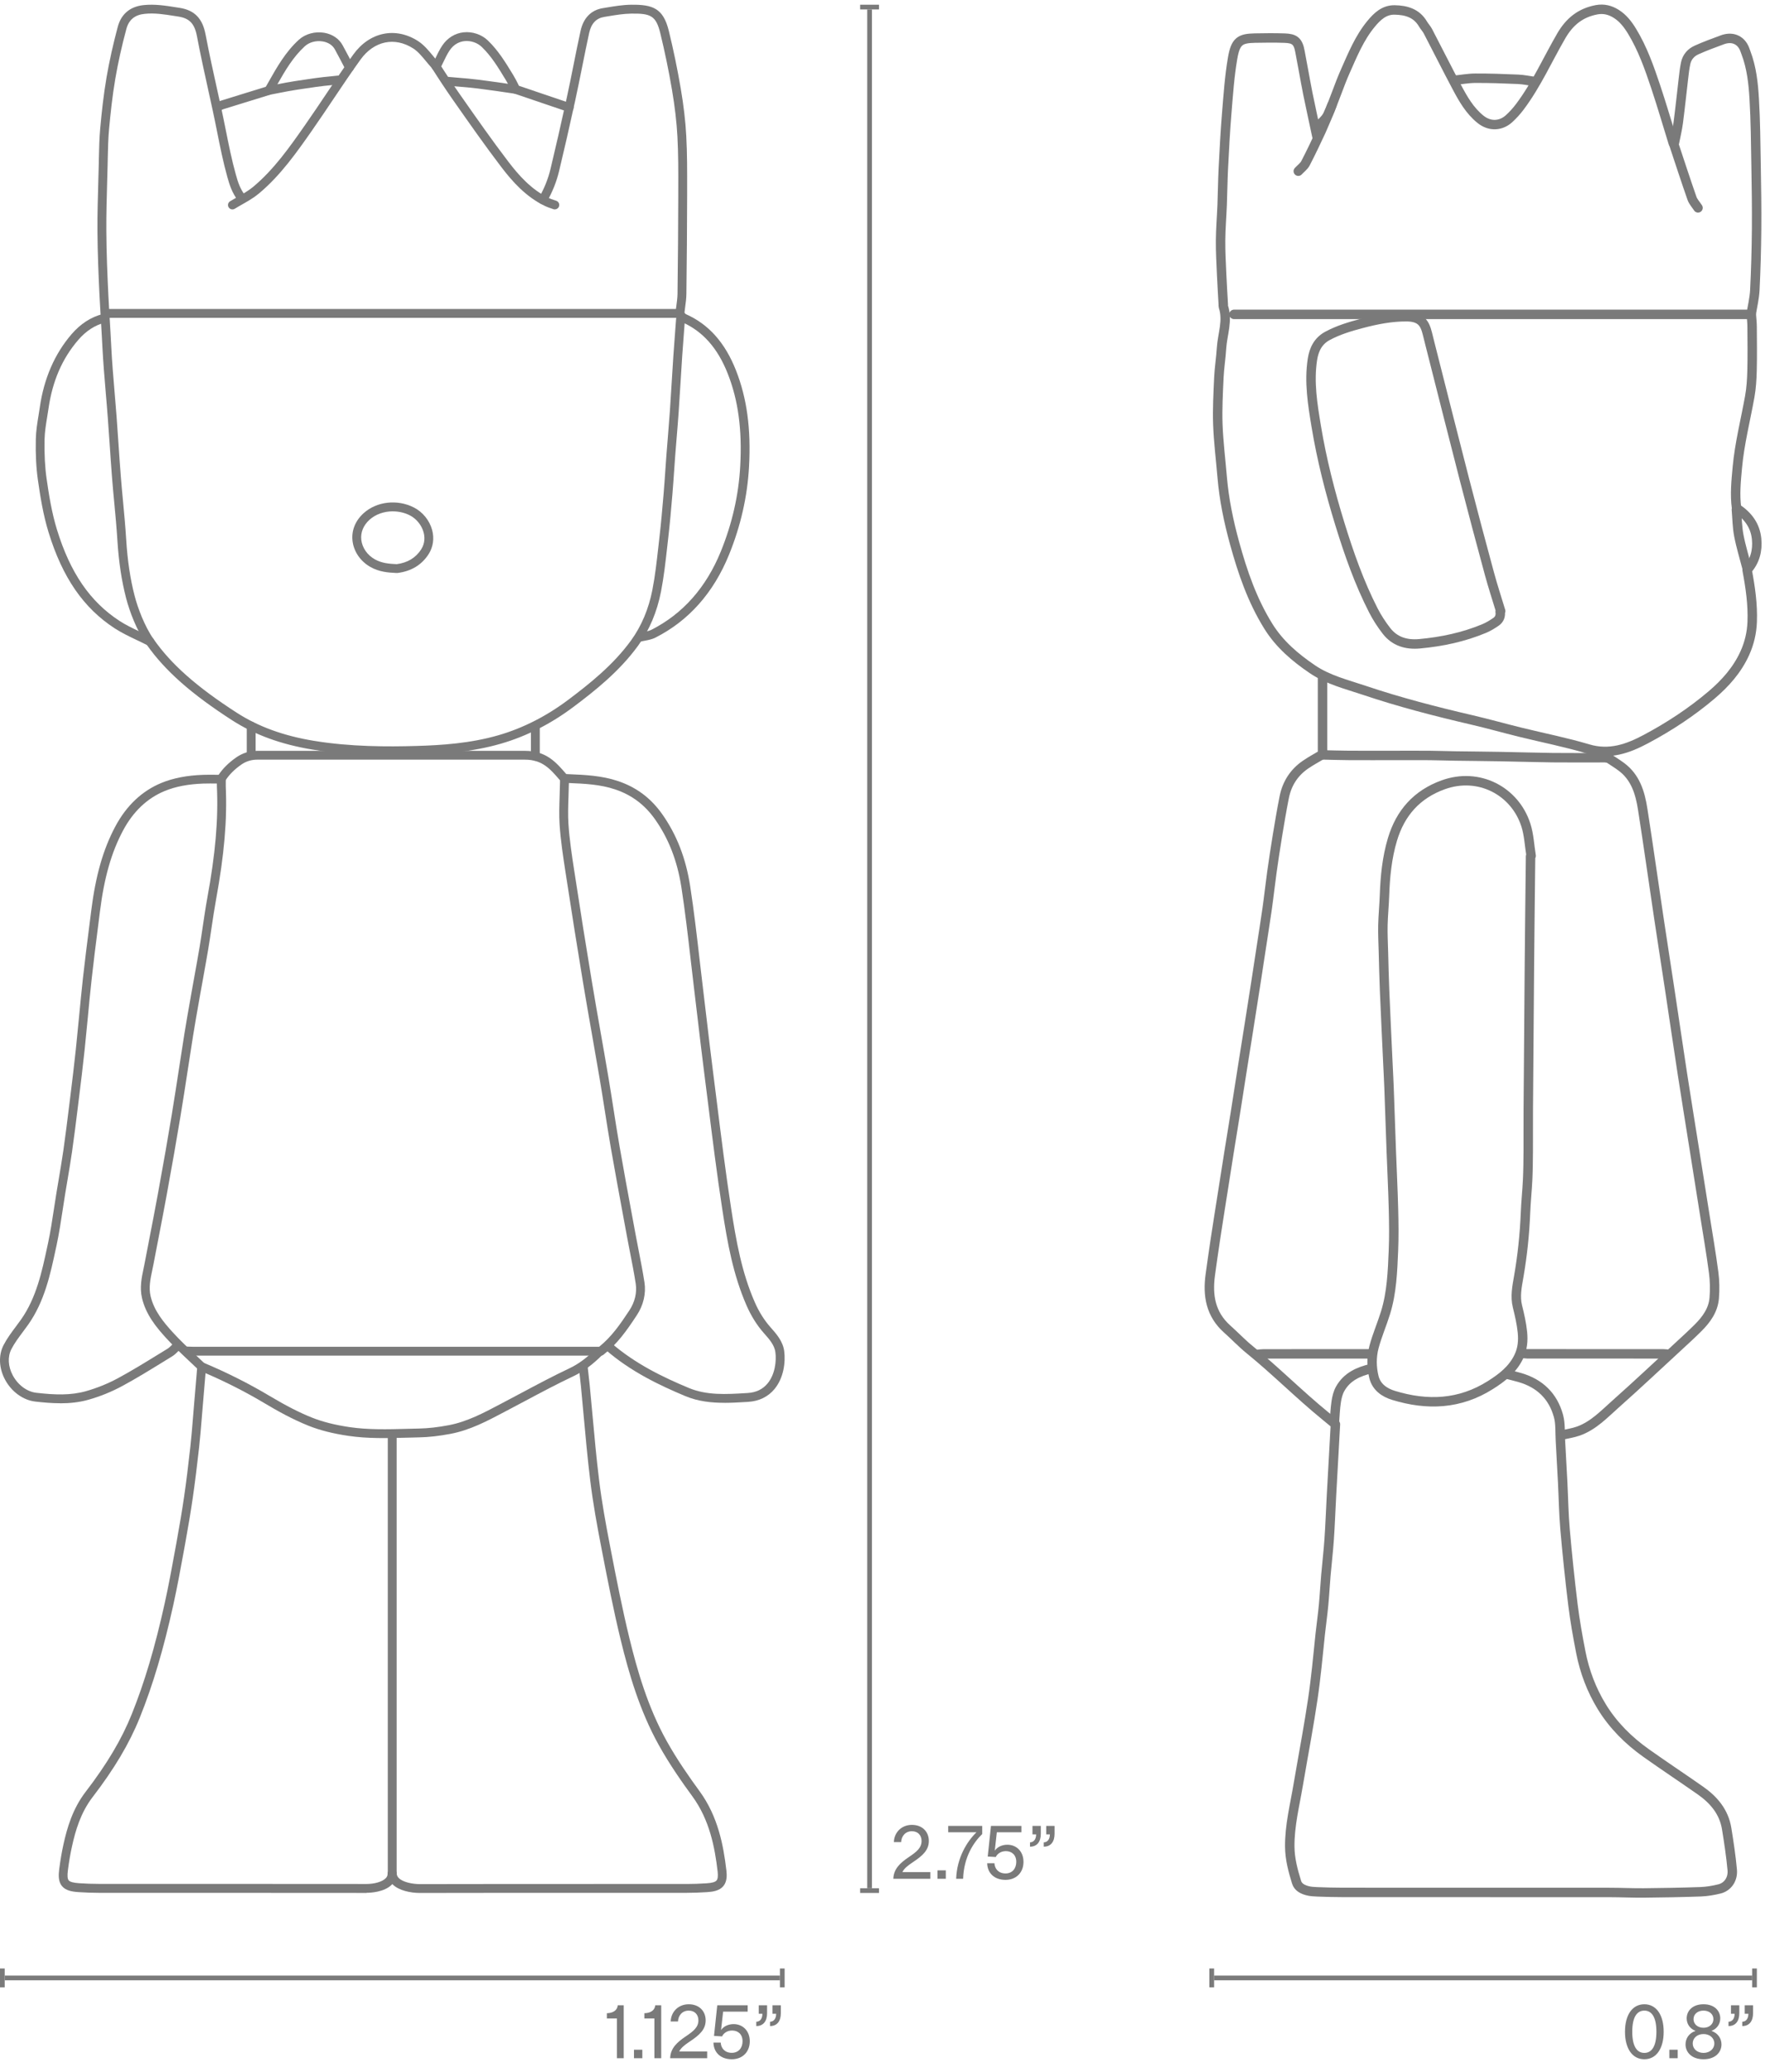 <svg width="374" height="439" viewBox="0 0 374 439" fill="none" xmlns="http://www.w3.org/2000/svg">
<path d="M77.676 400.994H77.663C65.686 400.974 53.504 400.974 41.725 400.974C34.806 400.974 27.893 400.974 20.974 400.974C19.587 400.974 18.128 400.921 16.642 400.822C15.289 400.73 13.929 400.512 13.123 399.535C12.331 398.571 12.39 397.177 12.549 395.943C12.8 394.008 13.097 392.298 13.447 390.707C14.219 387.22 15.381 383.173 18.148 379.574C22.671 373.678 25.767 368.468 27.9 363.173C30.627 356.405 32.852 348.917 34.905 339.614C35.744 335.804 36.463 331.889 37.15 328.105L37.407 326.692C38.087 322.982 38.596 319.905 39.018 317.006C39.474 313.863 39.903 310.41 40.339 306.435C40.557 304.434 40.728 302.381 40.887 300.4C40.953 299.621 41.012 298.842 41.078 298.063C41.25 296.088 41.415 294.114 41.58 292.113L41.805 289.446C41.831 289.149 41.996 288.878 42.254 288.726C42.511 288.568 42.822 288.548 43.099 288.66C47.952 290.687 52.659 293.051 57.083 295.686C60.648 297.805 63.421 299.231 66.089 300.294C68.353 301.199 70.968 301.859 74.098 302.321C78.066 302.902 82.179 302.79 86.154 302.684C87.038 302.658 87.923 302.638 88.801 302.618C90.723 302.579 92.789 302.348 95.12 301.905C98.976 301.172 102.521 299.291 105.955 297.475C106.331 297.277 106.707 297.072 107.09 296.874C108.226 296.28 109.362 295.672 110.491 295.071C113.805 293.302 117.232 291.48 120.698 289.842C122.56 288.964 124.389 287.61 126.297 285.702C126.66 285.339 127.254 285.339 127.624 285.702C127.987 286.065 127.987 286.659 127.624 287.029C125.558 289.096 123.557 290.568 121.497 291.539C118.077 293.15 114.67 294.966 111.375 296.722C110.24 297.33 109.104 297.93 107.962 298.531C107.586 298.729 107.209 298.927 106.833 299.126C103.281 301.007 99.61 302.955 95.47 303.741C93.034 304.203 90.861 304.447 88.841 304.487C87.963 304.507 87.085 304.527 86.207 304.553C82.153 304.659 77.954 304.778 73.827 304.17C70.552 303.688 67.792 302.988 65.389 302.031C61.85 300.618 58.575 298.756 56.119 297.29C52.072 294.88 47.945 292.78 43.554 290.885L43.435 292.265C43.27 294.266 43.099 296.24 42.934 298.214C42.868 298.987 42.802 299.766 42.742 300.539C42.577 302.533 42.412 304.599 42.188 306.626C41.745 310.621 41.309 314.094 40.854 317.257C40.431 320.175 39.916 323.279 39.236 327.009L38.979 328.422C38.285 332.225 37.566 336.154 36.721 339.997C34.641 349.406 32.389 356.986 29.623 363.853C27.424 369.313 24.249 374.668 19.62 380.697C17.078 384.011 15.989 387.815 15.263 391.096C14.919 392.628 14.635 394.285 14.391 396.167C14.239 397.316 14.292 398.003 14.556 398.326C14.827 398.656 15.527 398.848 16.748 398.934C18.194 399.033 19.607 399.079 20.954 399.079C27.873 399.079 34.786 399.079 41.699 399.079C53.478 399.079 65.66 399.079 77.637 399.099H77.65C79.366 399.099 80.991 398.623 81.71 397.904C82.001 397.62 82.133 397.309 82.133 396.94C82.133 396.425 82.555 396.002 83.07 396.002C83.585 396.002 84.008 396.425 84.008 396.94C84.008 397.798 83.671 398.59 83.037 399.224C81.426 400.835 78.521 400.967 77.65 400.967L77.676 400.994Z" fill="#7A7A7A"/>
<path d="M88.979 401C87.058 401 84.529 400.518 83.175 399.164C82.535 398.524 82.191 397.725 82.191 396.86C82.191 396.345 82.614 395.922 83.129 395.922C83.644 395.922 84.067 396.345 84.067 396.86C84.067 397.23 84.205 397.54 84.496 397.837C85.387 398.728 87.388 399.125 88.979 399.125H88.999C101.596 399.098 114.405 399.098 126.791 399.098C133.037 399.098 139.29 399.098 145.536 399.098C146.863 399.098 148.243 399.052 149.742 398.953C150.891 398.88 151.558 398.682 151.841 398.345C152.099 398.035 152.172 397.421 152.066 396.477C151.478 391.406 150.382 385.556 146.725 380.551C144.625 377.679 141.918 373.849 139.614 369.702C135.48 362.281 133.229 354.338 131.565 347.55C130.014 341.211 128.752 334.701 127.531 328.408L127.412 327.781C126.541 323.298 125.656 318.478 125.062 313.579C124.507 309.023 124.084 304.374 123.675 299.884C123.49 297.851 123.299 295.751 123.101 293.684C123.015 292.786 122.909 291.875 122.804 290.99C122.757 290.568 122.705 290.145 122.658 289.723C122.599 289.208 122.969 288.745 123.484 288.686C123.999 288.627 124.461 288.996 124.52 289.511C124.566 289.934 124.613 290.35 124.665 290.772C124.771 291.664 124.877 292.588 124.963 293.499C125.161 295.573 125.352 297.672 125.544 299.713C125.953 304.189 126.369 308.818 126.924 313.347C127.511 318.187 128.389 322.968 129.254 327.418L129.373 328.045C130.588 334.318 131.849 340.802 133.387 347.094C135.018 353.763 137.23 361.555 141.251 368.785C143.509 372.845 146.17 376.609 148.236 379.442C152.152 384.796 153.307 390.95 153.921 396.259C154.033 397.203 154.086 398.577 153.274 399.547C152.455 400.531 151.089 400.742 149.861 400.822C148.316 400.921 146.903 400.973 145.529 400.973C139.283 400.973 133.031 400.973 126.785 400.973C114.399 400.973 101.59 400.973 88.992 401H88.966H88.979Z" fill="#7A7A7A"/>
<path d="M12.753 297.261C10.964 297.261 9.194 297.102 7.471 296.904C4.89 296.607 2.433 294.817 1.06 292.242C-0.234 289.813 -0.353 287.086 0.756 284.94C1.483 283.533 2.433 282.259 3.358 281.024C3.727 280.529 4.11 280.014 4.467 279.512C7.709 274.903 8.891 269.37 10.033 264.022L10.178 263.355C10.7 260.932 11.076 258.423 11.446 255.993C11.611 254.903 11.783 253.768 11.967 252.659C12.119 251.754 12.271 250.849 12.423 249.945C12.766 247.898 13.123 245.778 13.427 243.699C13.876 240.575 14.265 237.393 14.648 234.309L14.886 232.388C15.295 229.06 15.718 225.627 16.074 222.239C16.312 219.975 16.53 217.67 16.748 215.445C17.005 212.751 17.269 209.965 17.573 207.225C17.976 203.567 18.451 199.862 18.907 196.277C19.052 195.161 19.191 194.045 19.329 192.929C20.273 185.448 21.845 179.942 24.433 175.082C26.79 170.665 30.072 167.561 34.191 165.858C36.707 164.821 39.606 164.26 43.039 164.141C43.983 164.108 44.901 164.115 45.799 164.128C46.175 164.128 46.545 164.135 46.901 164.135C47.416 164.135 47.839 164.557 47.839 165.072C47.839 165.29 47.839 165.495 47.839 165.686C47.839 166.043 47.832 166.353 47.839 166.65C48.156 173.695 47.515 181.071 45.779 190.572C45.416 192.566 45.112 194.62 44.815 196.601C44.604 198.047 44.379 199.539 44.135 201.005C43.792 203.058 43.415 205.138 43.052 207.152C42.828 208.393 42.603 209.641 42.379 210.883L42.134 212.276C41.718 214.613 41.296 217.03 40.913 219.407C40.537 221.757 40.173 224.154 39.817 226.465C39.315 229.753 38.794 233.147 38.239 236.488C37.433 241.354 36.502 246.696 35.294 253.292C34.733 256.356 34.132 259.466 33.551 262.47C33.201 264.273 32.851 266.075 32.508 267.878C32.429 268.287 32.343 268.69 32.257 269.1C31.861 270.981 31.491 272.757 31.907 274.56C32.627 277.67 34.7 280.139 36.582 282.206C38.133 283.916 39.949 285.62 41.699 287.264C42.28 287.812 42.854 288.353 43.415 288.888C43.792 289.245 43.805 289.839 43.442 290.209C43.085 290.585 42.491 290.598 42.121 290.235C41.566 289.7 40.992 289.165 40.418 288.624C39.559 287.818 38.688 287 37.836 286.168L37.79 286.214C37.4 286.604 36.998 287.006 36.483 287.323C35.789 287.746 35.103 288.168 34.409 288.598C31.63 290.308 28.758 292.077 25.826 293.655C23.588 294.857 21.204 295.821 18.728 296.521C16.761 297.076 14.754 297.274 12.76 297.274L12.753 297.261ZM44.544 165.97C44.062 165.97 43.58 165.97 43.092 165.99C39.883 166.102 37.196 166.617 34.891 167.568C31.187 169.1 28.216 171.913 26.07 175.94C23.595 180.589 22.082 185.891 21.171 193.141C21.033 194.257 20.887 195.379 20.749 196.495C20.293 200.074 19.824 203.771 19.422 207.409C19.118 210.136 18.854 212.916 18.603 215.604C18.392 217.835 18.167 220.146 17.93 222.418C17.573 225.818 17.144 229.265 16.734 232.599L16.497 234.521C16.114 237.611 15.724 240.806 15.269 243.949C14.965 246.056 14.608 248.182 14.258 250.242C14.107 251.146 13.955 252.044 13.803 252.949C13.625 254.052 13.453 255.174 13.288 256.264C12.912 258.72 12.529 261.255 12 263.738L11.855 264.405C10.673 269.938 9.452 275.663 5.992 280.582C5.622 281.11 5.233 281.632 4.85 282.14C3.932 283.368 3.067 284.524 2.414 285.798C1.588 287.396 1.7 289.476 2.711 291.358C3.8 293.398 5.708 294.811 7.682 295.042C11.657 295.498 14.972 295.616 18.207 294.705C20.551 294.038 22.815 293.127 24.928 291.991C27.814 290.44 30.659 288.683 33.419 286.987C34.112 286.557 34.806 286.135 35.499 285.712C35.822 285.514 36.126 285.21 36.456 284.88C36.469 284.867 36.489 284.847 36.502 284.827C36.053 284.365 35.618 283.903 35.195 283.441C33.155 281.196 30.904 278.502 30.085 274.956C29.576 272.751 30.006 270.684 30.428 268.69C30.514 268.294 30.593 267.898 30.666 267.508C31.009 265.706 31.359 263.897 31.709 262.094C32.29 259.096 32.891 255.993 33.452 252.936C34.654 246.353 35.591 241.024 36.39 236.165C36.938 232.837 37.46 229.443 37.962 226.161C38.318 223.844 38.681 221.447 39.058 219.09C39.441 216.693 39.87 214.27 40.286 211.926L40.53 210.533C40.748 209.285 40.979 208.037 41.203 206.789C41.566 204.782 41.943 202.715 42.286 200.675C42.531 199.222 42.748 197.736 42.96 196.304C43.257 194.303 43.56 192.236 43.93 190.209C45.647 180.86 46.274 173.61 45.964 166.71C45.951 166.465 45.951 166.228 45.951 165.977C45.891 165.977 45.832 165.977 45.772 165.977C45.37 165.977 44.96 165.97 44.544 165.97Z" fill="#7A7A7A"/>
<path d="M153.52 297.168C150.714 297.168 147.908 296.871 145.194 295.735C139.833 293.49 133.633 290.565 128.285 285.897C127.895 285.554 127.856 284.966 128.192 284.576C128.536 284.187 129.123 284.147 129.513 284.484C134.656 288.974 140.691 291.82 145.914 294.005C149.756 295.616 153.83 295.372 158.142 295.108L158.439 295.088C160.208 294.982 161.628 294.302 162.651 293.061C164.242 291.14 164.539 288.32 164.308 286.485C164.117 284.953 163.054 283.744 161.925 282.47L161.892 282.437C160.4 280.747 159.198 278.832 158.208 276.587C155.335 270.037 154.127 263.19 153.051 256.171C151.909 248.736 150.965 241.15 150.047 233.814C149.756 231.496 149.466 229.172 149.169 226.855C148.713 223.269 148.284 219.625 147.868 216.099C147.61 213.94 147.36 211.78 147.095 209.621C146.845 207.555 146.6 205.462 146.369 203.428C145.788 198.364 145.181 193.127 144.395 188.017C143.524 182.371 141.681 177.624 138.763 173.511C136.597 170.46 133.851 168.407 130.365 167.231C127.169 166.155 123.914 166.016 120.468 165.871L119.715 165.838C119.2 165.818 118.797 165.376 118.823 164.861C118.843 164.346 119.279 163.95 119.801 163.969L120.553 164.002C123.98 164.148 127.519 164.3 130.966 165.462C134.841 166.769 137.892 169.047 140.295 172.434C143.385 176.799 145.333 181.804 146.25 187.74C147.043 192.89 147.65 198.146 148.238 203.223C148.469 205.25 148.713 207.343 148.964 209.403C149.228 211.563 149.479 213.722 149.737 215.887C150.152 219.407 150.582 223.051 151.037 226.624C151.334 228.948 151.625 231.265 151.915 233.59C152.826 240.912 153.777 248.485 154.913 255.894C155.969 262.787 157.151 269.502 159.931 275.848C160.835 277.914 161.938 279.664 163.305 281.209L163.338 281.242C164.546 282.609 165.913 284.154 166.177 286.26C166.467 288.571 166.078 291.886 164.104 294.263C162.75 295.894 160.835 296.825 158.557 296.963L158.26 296.983C156.696 297.076 155.104 297.175 153.52 297.175V297.168Z" fill="#7A7A7A"/>
<path d="M144.052 67.334H22.75C22.235 67.334 21.812 66.911 21.812 66.396C21.812 65.881 22.235 65.459 22.75 65.459H143.226C143.253 65.267 143.279 65.082 143.306 64.897C143.431 63.98 143.55 63.108 143.563 62.263C143.655 55.092 143.708 48.113 143.721 41.51V40.09C143.735 36.413 143.741 32.616 143.543 28.905C143.378 25.855 143.002 22.619 142.388 19.001C141.701 14.954 140.863 10.913 139.905 6.997C139.001 3.313 137.858 2.831 133.791 2.884C132.134 2.903 130.424 3.187 128.76 3.465L128.04 3.584C126.33 3.861 125.287 4.97 124.845 6.971C124.33 9.341 123.841 11.758 123.373 14.102C122.891 16.492 122.395 18.968 121.867 21.398C120.665 26.885 119.55 31.745 118.467 36.261C117.925 38.512 117.047 40.705 115.852 42.791C115.595 43.24 115.02 43.412 114.571 43.154C114.122 42.903 113.951 42.355 114.202 41.9C114.202 41.9 114.221 41.867 114.221 41.86C115.331 39.925 116.143 37.898 116.645 35.819C117.727 31.315 118.837 26.462 120.038 20.989C120.566 18.579 121.062 16.109 121.537 13.726C122.006 11.375 122.494 8.945 123.016 6.561C123.617 3.808 125.254 2.131 127.737 1.728L128.45 1.609C130.18 1.319 131.969 1.022 133.765 1.002C138.314 0.956 140.539 1.735 141.721 6.542C142.691 10.503 143.537 14.584 144.236 18.678C144.864 22.362 145.253 25.67 145.418 28.793C145.623 32.557 145.61 36.386 145.603 40.084V41.504C145.59 48.113 145.537 55.099 145.445 62.276C145.432 63.24 145.306 64.164 145.174 65.142C145.115 65.584 145.055 66.033 145.002 66.495C144.95 66.971 144.547 67.327 144.071 67.327L144.052 67.334Z" fill="#7A7A7A"/>
<path d="M127.299 287.169H125.22C98.083 287.162 70.491 287.162 40.853 287.169C40.681 287.169 40.423 287.156 40.14 287.149C39.849 287.136 39.539 287.123 39.308 287.123C38.793 287.123 38.37 286.7 38.37 286.185C38.37 285.67 38.793 285.248 39.308 285.248C39.565 285.248 39.895 285.261 40.212 285.274C40.463 285.287 40.701 285.294 40.846 285.294C70.478 285.287 98.077 285.287 125.213 285.294H126.963C129.571 283.188 131.34 280.652 133.367 277.582C134.523 275.832 134.998 273.831 134.708 271.943C134.371 269.724 133.928 267.473 133.499 265.301C133.275 264.158 133.044 262.976 132.832 261.808C132.581 260.428 132.324 259.048 132.067 257.668C131.195 252.947 130.29 248.061 129.452 243.247C128.99 240.593 128.567 237.899 128.158 235.284C127.808 233.066 127.451 230.768 127.068 228.523C126.547 225.453 125.999 222.329 125.471 219.312C124.83 215.674 124.17 211.91 123.556 208.199C122.348 200.923 121.146 193.356 119.878 185.07L119.832 184.773C119.324 181.478 118.802 178.071 118.578 174.684C118.446 172.656 118.518 170.603 118.584 168.616C118.617 167.685 118.65 166.721 118.663 165.776V165.671C118.663 165.565 118.67 165.393 118.663 165.301L118.597 165.222C116.524 162.818 114.88 160.923 111.216 160.923H54.467C53.265 160.923 52.103 161.286 51.12 161.98C49.687 162.983 48.604 164.066 47.812 165.275C47.528 165.704 46.947 165.829 46.518 165.545C46.089 165.261 45.963 164.68 46.247 164.251C47.171 162.838 48.419 161.597 50.05 160.454C51.351 159.543 52.883 159.055 54.474 159.055H111.222C115.745 159.055 117.818 161.458 120.017 164.007L120.156 164.172C120.565 164.641 120.552 165.261 120.545 165.717V165.809C120.532 166.773 120.499 167.744 120.466 168.688C120.4 170.629 120.327 172.63 120.453 174.565C120.671 177.873 121.186 181.24 121.687 184.495L121.734 184.792C123.001 193.066 124.203 200.626 125.411 207.896C126.025 211.6 126.685 215.357 127.326 218.995C127.854 222.013 128.409 225.142 128.924 228.219C129.307 230.477 129.663 232.782 130.013 235.007C130.422 237.608 130.838 240.302 131.301 242.937C132.133 247.744 133.037 252.623 133.909 257.338C134.166 258.718 134.417 260.098 134.675 261.478C134.886 262.633 135.117 263.808 135.341 264.951C135.771 267.143 136.213 269.414 136.563 271.672C136.919 274.016 136.345 276.492 134.932 278.625C132.747 281.94 130.838 284.66 127.867 286.984C127.702 287.116 127.498 287.182 127.293 287.182L127.299 287.169Z" fill="#7A7A7A"/>
<path d="M83.109 398.037C82.594 398.037 82.172 397.614 82.172 397.099V304.039C82.172 303.524 82.594 303.102 83.109 303.102C83.624 303.102 84.047 303.524 84.047 304.039V397.099C84.047 397.614 83.624 398.037 83.109 398.037Z" fill="#7A7A7A"/>
<path d="M135.526 135.948C135.103 135.948 134.727 135.664 134.621 135.241C134.496 134.739 134.799 134.231 135.301 134.105C135.638 134.02 135.975 133.96 136.305 133.894C136.945 133.775 137.553 133.656 138.035 133.412C144.683 130.038 149.629 124.459 152.738 116.826C155.135 110.943 156.522 104.855 156.852 98.741C157.274 91.002 156.429 84.769 154.197 79.124C152.071 73.743 148.922 70.19 144.571 68.262C144.089 68.051 143.766 67.661 143.508 67.351C143.416 67.239 143.33 67.14 143.251 67.061C142.887 66.697 142.887 66.103 143.251 65.733C143.614 65.37 144.208 65.37 144.578 65.733C144.716 65.872 144.842 66.017 144.947 66.149C145.066 66.294 145.251 66.512 145.33 66.545C150.15 68.678 153.623 72.567 155.941 78.43C158.271 84.34 159.156 90.824 158.72 98.84C158.377 105.165 156.944 111.458 154.468 117.532C151.18 125.594 145.938 131.497 138.873 135.076C138.153 135.439 137.387 135.584 136.641 135.723C136.324 135.783 136.027 135.835 135.743 135.908C135.664 135.928 135.592 135.934 135.512 135.934L135.526 135.948Z" fill="#7A7A7A"/>
<path d="M82.798 159.983C77.728 159.983 71.944 159.732 66.173 158.782C59.518 157.679 53.958 155.652 49.191 152.582C40.569 147.029 34.989 142.103 31.14 136.642C30.321 136.226 29.549 135.857 28.796 135.5C27.132 134.701 25.693 134.008 24.32 133.116C17.691 128.811 13.227 122.334 10.283 112.74C9.134 109.01 8.52 105.094 8.038 101.713C7.668 99.132 7.516 96.293 7.589 93.031C7.622 91.347 7.893 89.677 8.157 88.059C8.256 87.471 8.348 86.883 8.434 86.289C9.306 80.188 11.57 74.985 15.149 70.812C17.05 68.6 19.282 67.154 21.784 66.52C22.286 66.395 22.795 66.699 22.92 67.201C23.045 67.702 22.742 68.211 22.24 68.336C20.114 68.878 18.206 70.119 16.562 72.034C13.168 75.982 11.115 80.73 10.276 86.553C10.19 87.154 10.091 87.755 9.992 88.356C9.728 89.98 9.477 91.512 9.444 93.064C9.378 96.227 9.523 98.967 9.88 101.443C10.355 104.751 10.956 108.58 12.066 112.186C14.878 121.337 19.097 127.484 25.337 131.538C26.604 132.364 27.997 133.031 29.602 133.803C30.421 134.199 31.272 134.602 32.19 135.071C32.329 135.143 32.447 135.243 32.533 135.368C36.237 140.696 41.684 145.517 50.195 150.997C54.751 153.928 60.072 155.87 66.47 156.926C74.307 158.22 82.217 158.194 88.232 158.022C93.475 157.87 99.648 157.487 105.663 155.738C110.826 154.239 115.784 151.717 120.393 148.257C124.856 144.902 129.94 140.888 133.737 135.639C135.935 132.595 137.447 129.003 138.24 124.955C138.821 121.977 139.164 118.881 139.501 115.89C139.58 115.21 139.653 114.523 139.732 113.843C140.082 110.825 140.339 107.867 140.617 104.599C140.755 102.968 140.867 101.297 140.98 99.686C141.059 98.577 141.132 97.468 141.217 96.359C141.31 95.097 141.415 93.836 141.521 92.575C141.666 90.773 141.818 88.917 141.944 87.088C142.089 84.949 142.221 82.777 142.353 80.67C142.465 78.881 142.571 77.098 142.69 75.309C142.809 73.513 142.954 71.684 143.086 69.921C143.145 69.109 143.211 68.303 143.271 67.491C143.31 66.976 143.759 66.593 144.274 66.626C144.789 66.666 145.179 67.115 145.139 67.63C145.08 68.442 145.014 69.247 144.954 70.06C144.816 71.816 144.677 73.638 144.558 75.428C144.439 77.21 144.327 78.993 144.222 80.776C144.096 82.882 143.957 85.061 143.812 87.207C143.687 89.049 143.535 90.911 143.383 92.72C143.277 93.975 143.178 95.236 143.079 96.491C142.993 97.593 142.921 98.696 142.842 99.805C142.729 101.423 142.617 103.1 142.478 104.744C142.201 108.032 141.944 111.004 141.587 114.048C141.508 114.728 141.429 115.408 141.356 116.088C141.013 119.118 140.663 122.248 140.069 125.305C139.23 129.624 137.606 133.466 135.249 136.728C131.3 142.189 126.091 146.315 121.515 149.749C116.722 153.347 111.565 155.962 106.184 157.527C99.965 159.336 93.646 159.732 88.285 159.884C86.588 159.93 84.746 159.97 82.792 159.97L82.798 159.983Z" fill="#7A7A7A"/>
<path d="M31.768 136.848C31.471 136.848 31.181 136.709 31.003 136.452C28.949 133.526 27.444 129.499 26.718 126.699C25.76 123.002 25.159 118.994 24.875 114.458C24.71 111.79 24.459 109.083 24.209 106.462C24.044 104.699 23.872 102.876 23.733 101.074C23.548 98.703 23.383 96.293 23.225 93.963C23.099 92.14 22.974 90.258 22.835 88.409C22.71 86.693 22.558 84.943 22.413 83.253C22.142 80.017 21.858 76.67 21.693 73.368C21.607 71.585 21.495 69.77 21.389 68.02C21.284 66.25 21.172 64.421 21.086 62.626C20.887 58.519 20.676 53.679 20.65 48.892C20.63 45.326 20.736 41.714 20.835 38.215C20.868 37.152 20.894 36.089 20.921 35.019C20.934 34.504 20.947 33.989 20.954 33.474C21 31.407 21.046 29.262 21.238 27.155C21.535 23.933 21.931 20.13 22.584 16.34C23.172 12.939 23.971 9.347 24.961 5.656C25.688 2.956 27.582 1.378 30.435 1.081C32.805 0.836 35.063 1.193 37.242 1.536C37.513 1.576 37.777 1.622 38.047 1.662C41.21 2.15 42.914 3.893 43.561 7.32C44.32 11.308 45.211 15.349 46.076 19.252C46.353 20.519 46.637 21.787 46.915 23.055C47.245 24.56 47.549 26.092 47.846 27.571C48.466 30.681 49.113 33.903 49.978 36.993C50.447 38.67 50.837 39.885 51.913 41.378C52.217 41.8 52.117 42.381 51.702 42.685C51.279 42.989 50.698 42.89 50.394 42.474C49.146 40.737 48.684 39.318 48.176 37.502C47.291 34.346 46.637 31.09 46.01 27.941C45.713 26.468 45.409 24.943 45.086 23.451C44.809 22.183 44.531 20.922 44.254 19.654C43.389 15.732 42.491 11.685 41.732 7.664C41.223 4.996 40.154 3.874 37.77 3.504C37.499 3.464 37.229 3.418 36.958 3.378C34.799 3.035 32.766 2.712 30.633 2.936C28.56 3.147 27.299 4.197 26.777 6.132C25.8 9.763 25.014 13.303 24.44 16.643C23.799 20.374 23.41 24.131 23.113 27.314C22.921 29.354 22.881 31.46 22.835 33.501C22.822 34.022 22.816 34.537 22.802 35.052C22.776 36.115 22.743 37.185 22.716 38.248C22.617 41.728 22.512 45.326 22.532 48.859C22.558 53.613 22.763 58.426 22.961 62.513C23.047 64.303 23.159 66.125 23.265 67.888C23.37 69.644 23.482 71.467 23.568 73.263C23.727 76.531 24.011 79.865 24.281 83.081C24.427 84.778 24.572 86.528 24.704 88.258C24.843 90.113 24.968 92.001 25.093 93.824C25.252 96.148 25.41 98.551 25.602 100.915C25.74 102.698 25.912 104.52 26.077 106.277C26.321 108.911 26.579 111.638 26.744 114.332C27.015 118.749 27.602 122.638 28.527 126.224C29.18 128.739 30.62 132.642 32.528 135.369C32.825 135.791 32.726 136.379 32.297 136.676C32.132 136.788 31.947 136.848 31.762 136.848H31.768Z" fill="#7A7A7A"/>
<path d="M84.139 121.379C84.139 121.379 84.093 121.379 84.066 121.379C84.026 121.379 83.993 121.379 83.954 121.379C82.204 121.3 80.336 121.142 78.513 120.118C76.381 118.923 74.955 116.843 74.697 114.559C74.453 112.386 75.285 110.313 77.048 108.715C79.801 106.219 84.178 105.717 87.684 107.494C89.559 108.444 91.012 110.227 91.567 112.267C92.055 114.063 91.784 115.886 90.814 117.404C89.355 119.669 87.156 121.003 84.271 121.373C84.231 121.373 84.192 121.379 84.152 121.379H84.139ZM83.234 108.319C81.399 108.319 79.596 108.933 78.302 110.102C77.001 111.277 76.381 112.789 76.559 114.347C76.751 116.038 77.82 117.583 79.431 118.487C80.897 119.313 82.448 119.438 84.04 119.511C84.046 119.511 84.059 119.511 84.066 119.511C86.357 119.214 88.094 118.164 89.236 116.394C90.114 115.027 90.002 113.667 89.757 112.763C89.348 111.251 88.226 109.871 86.832 109.164C85.717 108.596 84.469 108.326 83.234 108.326V108.319Z" fill="#7A7A7A"/>
<path d="M56.963 20.107C56.666 20.107 56.375 19.962 56.197 19.711C55.986 19.414 55.966 19.018 56.144 18.707C56.362 18.318 56.58 17.935 56.798 17.552C58.7 14.184 60.495 11.002 63.328 8.42C64.681 7.185 66.735 6.617 68.683 6.941C70.412 7.232 71.832 8.182 72.585 9.556C73.41 11.055 74.374 12.91 74.882 13.881C75.12 14.343 74.942 14.904 74.48 15.142C74.024 15.379 73.456 15.201 73.219 14.739C72.717 13.775 71.759 11.933 70.947 10.447C70.465 9.569 69.554 8.975 68.379 8.777C66.986 8.546 65.533 8.935 64.596 9.793C62.153 12.025 60.482 14.845 58.779 17.855C60.066 17.605 61.281 17.367 62.509 17.182L63.334 17.056C65.665 16.7 67.871 16.363 70.366 16.145C70.459 16.139 70.584 16.119 70.723 16.106C71.205 16.046 71.806 15.974 72.241 16.02C72.756 16.079 73.126 16.541 73.067 17.056C73.007 17.572 72.552 17.941 72.03 17.882C71.812 17.855 71.271 17.922 70.947 17.961C70.782 17.981 70.637 18.001 70.525 18.007C68.082 18.225 65.909 18.555 63.605 18.905L62.78 19.031C61.558 19.216 60.33 19.453 59.03 19.711C58.416 19.83 57.782 19.955 57.121 20.081C57.062 20.094 57.009 20.094 56.95 20.094L56.963 20.107Z" fill="#7A7A7A"/>
<path d="M117.568 44.366C117.462 44.366 117.356 44.346 117.251 44.307C117.086 44.247 116.921 44.195 116.756 44.135C116.359 44.003 115.957 43.864 115.554 43.673C111.421 41.718 108.535 38.404 106.257 35.426C102.791 30.883 99.463 26.129 96.242 21.534L96.057 21.276C94.578 19.163 92.94 16.694 91.448 14.33C91.171 13.894 91.303 13.313 91.739 13.036C92.174 12.759 92.755 12.891 93.033 13.326C94.505 15.664 96.129 18.107 97.588 20.193L97.773 20.451C100.982 25.033 104.297 29.774 107.743 34.284C109.882 37.083 112.583 40.193 116.353 41.976C116.656 42.121 116.993 42.234 117.35 42.352C117.528 42.412 117.706 42.471 117.885 42.537C118.373 42.716 118.624 43.25 118.446 43.739C118.307 44.122 117.951 44.353 117.568 44.353V44.366Z" fill="#7A7A7A"/>
<path d="M49.252 44.364C48.935 44.364 48.631 44.205 48.453 43.921C48.182 43.479 48.321 42.904 48.757 42.634C49.298 42.303 49.853 41.986 50.388 41.683C51.563 41.016 52.672 40.389 53.63 39.59C58.066 35.899 61.44 31.072 64.702 26.404L64.808 26.245C66.273 24.152 67.726 21.993 69.126 19.9C70.974 17.14 72.896 14.288 74.87 11.541C78.303 6.774 83.81 5.631 88.577 8.695C89.825 9.501 90.782 10.663 91.713 11.785C92.122 12.28 92.512 12.756 92.921 13.192C93.271 13.568 93.251 14.162 92.875 14.512C92.499 14.862 91.904 14.842 91.554 14.466C91.105 13.984 90.683 13.469 90.267 12.974C89.395 11.917 88.57 10.914 87.566 10.267C83.638 7.738 79.247 8.662 76.388 12.63C74.427 15.351 72.519 18.19 70.677 20.937C69.271 23.036 67.812 25.202 66.339 27.315L66.234 27.474C62.899 32.241 59.453 37.173 54.825 41.023C53.735 41.927 52.5 42.627 51.312 43.307C50.79 43.604 50.249 43.908 49.741 44.225C49.589 44.317 49.417 44.364 49.252 44.364Z" fill="#7A7A7A"/>
<path d="M109.275 19.87C109.229 19.87 109.182 19.87 109.13 19.857C106.561 19.461 103.762 19.072 101.246 18.748C99.78 18.563 98.268 18.438 96.803 18.319C96.136 18.266 95.469 18.206 94.802 18.147C94.287 18.101 93.911 17.645 93.957 17.13C94.003 16.615 94.459 16.239 94.974 16.285C95.634 16.345 96.294 16.397 96.961 16.457C98.44 16.576 99.978 16.708 101.484 16.899C104.013 17.223 106.832 17.619 109.413 18.015C109.922 18.094 110.272 18.57 110.199 19.085C110.127 19.547 109.73 19.877 109.275 19.877V19.87Z" fill="#7A7A7A"/>
<path d="M120.591 23.712C120.492 23.712 120.393 23.698 120.294 23.665C118.439 23.045 116.531 22.391 114.629 21.744C112.721 21.097 110.82 20.45 108.984 19.829C108.753 19.75 108.562 19.591 108.456 19.373C108.331 19.136 108.212 18.891 108.08 18.634C107.802 18.079 107.518 17.512 107.195 16.977L107.01 16.673C105.511 14.203 104.092 11.873 102.071 9.931C101.134 9.033 99.734 8.571 98.42 8.71C97.522 8.809 96.248 9.225 95.264 10.691C94.769 11.43 94.241 12.526 93.779 13.497C93.6 13.867 93.435 14.223 93.277 14.54C93.046 15.002 92.484 15.187 92.022 14.956C91.56 14.725 91.375 14.164 91.606 13.702C91.758 13.391 91.923 13.048 92.095 12.691C92.584 11.661 93.138 10.493 93.719 9.641C94.802 8.036 96.406 7.039 98.229 6.848C100.11 6.65 102.032 7.29 103.379 8.578C105.577 10.684 107.129 13.233 108.628 15.696L108.812 15.999C109.176 16.6 109.479 17.208 109.776 17.795C109.843 17.921 109.902 18.046 109.961 18.172C111.691 18.753 113.467 19.36 115.25 19.968C117.151 20.615 119.06 21.262 120.915 21.889C121.404 22.054 121.668 22.582 121.503 23.078C121.371 23.467 121.007 23.718 120.618 23.718L120.591 23.712Z" fill="#7A7A7A"/>
<path d="M46.155 23.608C45.812 23.608 45.481 23.416 45.316 23.093C45.085 22.63 45.27 22.069 45.732 21.838C45.812 21.798 45.897 21.752 45.977 21.706C46.201 21.58 46.452 21.442 46.756 21.343C48.551 20.775 50.394 20.214 52.176 19.666C53.682 19.203 55.187 18.748 56.679 18.279C57.174 18.12 57.696 18.398 57.855 18.893C58.013 19.388 57.736 19.91 57.24 20.068C55.742 20.537 54.236 20.999 52.724 21.462C50.948 22.003 49.113 22.564 47.323 23.132C47.198 23.172 47.046 23.258 46.888 23.343C46.782 23.403 46.683 23.456 46.577 23.508C46.445 23.575 46.3 23.608 46.161 23.608H46.155Z" fill="#7A7A7A"/>
<path d="M113.441 161.158C112.926 161.158 112.504 160.735 112.504 160.22V154C112.504 153.485 112.926 153.062 113.441 153.062C113.956 153.062 114.379 153.485 114.379 154V160.22C114.379 160.735 113.956 161.158 113.441 161.158Z" fill="#7A7A7A"/>
<path d="M53.227 160.915C52.712 160.915 52.289 160.492 52.289 159.977V153.797C52.289 153.282 52.712 152.859 53.227 152.859C53.742 152.859 54.164 153.282 54.164 153.797V159.977C54.164 160.492 53.742 160.915 53.227 160.915Z" fill="#7A7A7A"/>
<rect y="417" width="1" height="4" fill="#7A7A7A"/>
<rect x="165.263" y="418.5" width="1" height="164.263" transform="rotate(90 165.263 418.5)" fill="#7A7A7A"/>
<rect x="165.263" y="417" width="1" height="4" fill="#7A7A7A"/>
<path d="M130.719 436V427.586H128.594V426.477C129.969 426.445 130.821 425.805 130.899 424.797H132.164V436H130.719ZM134.34 436V434.211H136.106V436H134.34ZM138.665 436V427.586H136.54V426.477C137.915 426.445 138.766 425.805 138.844 424.797H140.11V436H138.665ZM142.005 436C142.075 433.859 143.512 432.609 145.255 431.422C147.051 430.227 147.989 429.391 147.989 427.984C147.989 426.734 147.176 425.922 145.942 425.922C144.52 425.922 143.7 427.023 143.669 428.227H142.122C142.169 426.273 143.653 424.578 145.942 424.578C148.137 424.578 149.528 426.016 149.528 427.984C149.528 429.922 148.231 431.102 146.153 432.477C145.012 433.234 144.262 433.852 143.926 434.578H149.848V436H142.005ZM155.056 436.227C152.813 436.227 151.235 434.898 151.181 432.703H152.72C152.782 433.922 153.618 434.867 155.071 434.867C156.477 434.867 157.345 433.844 157.345 432.414C157.345 430.914 156.368 430.141 155.134 430.141C154.11 430.141 153.321 430.688 153.009 431.383L151.298 431.281L151.985 424.797H158.431V426.141H153.227L152.79 430.039C153.337 429.242 154.352 428.781 155.454 428.781C157.376 428.781 158.876 430.195 158.876 432.414C158.876 434.641 157.376 436.227 155.056 436.227ZM163.169 428.281C163.95 428.266 164.466 427.641 164.466 426.586H163.692V424.797H165.458V426.477C165.458 428.125 164.685 429.195 163.169 429.195V428.281ZM160.255 429.195V428.281C161.036 428.266 161.552 427.641 161.552 426.586H160.778V424.797H162.544V426.477C162.544 428.125 161.771 429.195 160.255 429.195Z" fill="#7A7A7A"/>
<rect x="182.263" y="401" width="1" height="4" transform="rotate(-90 182.263 401)" fill="#7A7A7A"/>
<rect x="183.763" y="2" width="1" height="398" fill="#7A7A7A"/>
<rect x="182.263" y="2" width="1" height="4" transform="rotate(-90 182.263 2)" fill="#7A7A7A"/>
<path d="M189.293 398C189.364 395.859 190.801 394.609 192.543 393.422C194.34 392.227 195.278 391.391 195.278 389.984C195.278 388.734 194.465 387.922 193.231 387.922C191.809 387.922 190.989 389.023 190.957 390.227H189.411C189.457 388.273 190.942 386.578 193.231 386.578C195.426 386.578 196.817 388.016 196.817 389.984C196.817 391.922 195.52 393.102 193.442 394.477C192.301 395.234 191.551 395.852 191.215 396.578H197.137V398H189.293ZM198.649 398V396.211H200.415V398H198.649ZM202.606 398C202.778 393.477 204.919 390.094 206.911 388.141H200.926V386.797H208.13V388.516C206.333 390.258 204.223 393.359 204.083 398H202.606ZM213.056 398.227C210.813 398.227 209.235 396.898 209.181 394.703H210.72C210.782 395.922 211.618 396.867 213.071 396.867C214.477 396.867 215.345 395.844 215.345 394.414C215.345 392.914 214.368 392.141 213.134 392.141C212.11 392.141 211.321 392.688 211.009 393.383L209.298 393.281L209.985 386.797H216.431V388.141H211.227L210.79 392.039C211.337 391.242 212.352 390.781 213.454 390.781C215.376 390.781 216.876 392.195 216.876 394.414C216.876 396.641 215.376 398.227 213.056 398.227ZM221.169 390.281C221.95 390.266 222.466 389.641 222.466 388.586H221.692V386.797H223.458V388.477C223.458 390.125 222.685 391.195 221.169 391.195V390.281ZM218.255 391.195V390.281C219.036 390.266 219.552 389.641 219.552 388.586H218.778V386.797H220.544V388.477C220.544 390.125 219.771 391.195 218.255 391.195Z" fill="#7A7A7A"/>
<path d="M280.239 143.43V159.802C279.044 160.516 277.81 161.177 276.664 161.959C274.21 163.63 272.704 165.981 272.126 168.877C271.592 171.573 271.135 174.284 270.688 177C270.256 179.623 269.862 182.252 269.493 184.885C269.143 187.392 268.876 189.903 268.521 192.41C268.113 195.281 267.652 198.148 267.214 201.014C266.855 203.365 266.5 205.712 266.136 208.063C265.621 211.372 265.106 214.675 264.581 217.979C264.149 220.729 263.702 223.473 263.27 226.223C262.75 229.527 262.24 232.835 261.715 236.139C261.283 238.85 260.836 241.556 260.403 244.262C259.961 247.05 259.524 249.839 259.087 252.623C258.567 255.926 258.037 259.23 257.537 262.538C257.158 265.045 256.803 267.552 256.458 270.064C255.856 274.446 256.536 278.425 260.034 281.539C261.652 282.982 263.148 284.57 264.829 285.935C270.333 290.405 275.328 295.453 280.822 299.932C281.502 300.486 282.178 301.044 282.974 301.705C282.697 306.665 282.411 311.723 282.139 316.78C281.969 319.884 281.862 322.994 281.648 326.098C281.473 328.653 281.167 331.194 280.949 333.745C280.769 335.853 280.657 337.967 280.458 340.075C280.264 342.111 279.977 344.137 279.753 346.167C279.496 348.514 279.292 350.87 279.025 353.217C278.772 355.451 278.515 357.681 278.184 359.906C277.791 362.583 277.334 365.245 276.877 367.913C276.294 371.299 275.663 374.68 275.094 378.071C274.361 382.434 273.253 386.743 273.297 391.213C273.321 393.807 273.987 396.285 274.745 398.733C275.07 399.782 276.032 400.244 277.004 400.511C277.689 400.701 278.432 400.735 279.151 400.764C280.944 400.832 282.736 400.885 284.529 400.885C303.364 400.895 322.204 400.885 341.04 400.895C343.469 400.895 345.898 401.021 348.327 400.997C352.35 400.958 356.372 400.89 360.395 400.744C361.716 400.696 363.047 400.463 364.335 400.147C366.074 399.724 367.235 398.116 367.055 396.11C366.793 393.19 366.346 390.285 365.88 387.389C365.306 383.813 363.14 381.273 360.273 379.271C356.469 376.614 352.602 374.048 348.818 371.367C345.062 368.704 341.817 365.469 339.417 361.553C337.245 358.007 335.764 354.096 334.967 349.991C334.321 346.663 333.718 343.32 333.305 339.954C332.649 334.629 332.096 329.29 331.629 323.946C331.338 320.613 331.294 317.256 331.124 313.914C330.973 310.965 330.818 308.021 330.643 305.072C330.541 303.357 330.682 301.574 330.235 299.951C329.084 295.744 326.261 293.028 322.044 291.814C321.136 291.551 320.212 291.333 319.299 291.095" stroke="#7A7A7A" stroke-width="2" stroke-linecap="round" stroke-linejoin="round"/>
<path d="M324.444 181.302C324.084 179.111 323.997 176.832 323.321 174.748C320.994 167.558 313.377 163.516 305.807 166.251C300.23 168.267 296.732 172.202 295.051 177.838C293.9 181.7 293.511 185.66 293.37 189.668C293.298 191.781 293.084 193.889 293.035 195.998C292.996 197.868 293.089 199.744 293.142 201.614C293.215 204.32 293.273 207.031 293.385 209.737C293.604 214.916 293.856 220.09 294.094 225.268C294.172 226.979 294.269 228.694 294.332 230.404C294.498 234.902 294.648 239.406 294.813 243.905C294.964 248.005 295.173 252.105 295.275 256.21C295.348 259.116 295.387 262.031 295.265 264.931C295.081 269.352 294.915 273.792 293.599 278.067C292.841 280.521 291.801 282.892 291.145 285.369C290.601 287.424 290.621 289.601 291.126 291.685C291.646 293.842 293.37 295.008 295.294 295.596C302.431 297.782 309.335 297.515 315.845 293.385C318.312 291.821 320.518 290.121 321.83 287.4C322.631 285.729 322.772 283.994 322.602 282.255C322.418 280.404 322 278.568 321.548 276.761C321.009 274.604 321.461 272.515 321.82 270.425C322.593 265.951 323.069 261.457 323.248 256.925C323.341 254.573 323.593 252.227 323.705 249.875C323.797 247.888 323.817 245.892 323.831 243.905C323.851 240.956 323.817 238.012 323.841 235.063C323.914 224.788 323.987 214.512 324.079 204.237C324.142 196.829 324.235 189.425 324.317 182.016C324.317 181.817 324.317 181.618 324.317 181.418" stroke="#7A7A7A" stroke-width="2" stroke-linecap="round" stroke-linejoin="round"/>
<path d="M340.695 160.516C341.652 161.152 342.633 161.75 343.556 162.435C346.558 164.655 347.54 167.954 348.079 171.393C349.264 178.948 350.319 186.526 351.451 194.091C352.228 199.308 353.049 204.526 353.836 209.744C354.72 215.598 355.575 221.452 356.469 227.306C357.242 232.33 358.058 237.343 358.854 242.362C359.651 247.38 360.448 252.399 361.245 257.417C361.886 261.479 362.59 265.531 363.125 269.607C363.358 271.375 363.387 273.197 363.241 274.975C363.033 277.535 361.575 279.542 359.807 281.3C358.49 282.612 357.115 283.87 355.75 285.128C351.295 289.239 346.879 293.387 342.351 297.415C339.922 299.572 337.644 302.011 334.476 303.148C333.329 303.56 332.096 303.726 330.9 304.007" stroke="#7A7A7A" stroke-width="2" stroke-linecap="round" stroke-linejoin="round"/>
<path d="M279.044 28.854C278.407 25.866 277.756 22.883 277.139 19.89C276.79 18.185 276.498 16.465 276.177 14.755C275.939 13.482 275.687 12.209 275.463 10.932C275.065 8.619 274.195 8.153 272.233 8.08C270.124 8.007 268.011 8.026 265.902 8.07C262.769 8.138 261.802 8.707 261.18 12.37C260.529 16.188 260.262 20.08 259.946 23.952C259.626 27.848 259.421 31.754 259.222 35.66C259.091 38.245 259.072 40.839 258.97 43.423C258.872 45.935 258.659 48.442 258.639 50.949C258.62 53.339 258.761 55.729 258.863 58.114C258.955 60.267 259.096 62.414 259.213 64.566C259.217 64.688 259.183 64.814 259.217 64.921C260.233 67.913 259.018 70.819 258.838 73.763C258.712 75.837 258.372 77.902 258.275 79.976C258.124 83.28 257.94 86.593 258.056 89.892C258.192 93.604 258.659 97.301 258.97 101.003C259.368 105.793 260.345 110.476 261.617 115.096C263.303 121.227 265.363 127.218 268.759 132.668C271.13 136.477 274.424 139.276 278.077 141.758C281.439 144.042 285.345 144.974 289.095 146.237C296.572 148.754 304.209 150.722 311.895 152.509C315.339 153.311 318.74 154.273 322.175 155.118C326.95 156.294 331.789 157.241 336.492 158.645C341.049 160.006 344.96 158.597 348.808 156.542C353.739 153.913 358.402 150.853 362.668 147.233C365.593 144.751 368.109 141.923 369.712 138.396C370.674 136.278 371.199 134.053 371.286 131.711C371.422 128.034 370.903 124.429 370.208 120.742C371.86 118.91 372.472 116.646 372.219 114.149C371.933 111.302 370.383 109.237 367.978 107.654C367.575 104.782 367.876 101.887 368.143 98.972C368.61 93.915 369.873 89.008 370.767 84.033C371.092 82.231 371.204 80.375 371.252 78.543C371.33 75.439 371.286 72.33 371.267 69.225C371.267 68.424 371.17 67.627 371.097 66.597H261.481" stroke="#7A7A7A" stroke-width="2" stroke-linecap="round" stroke-linejoin="round"/>
<path d="M317.992 129.454C317.195 126.826 316.335 124.217 315.616 121.564C313.824 114.962 312.065 108.355 310.355 101.733C307.892 92.182 305.487 82.621 303.058 73.06C302.854 72.263 302.66 71.466 302.46 70.67C301.931 68.537 301.153 67.109 298.039 67.094C294.823 67.079 291.699 67.692 288.6 68.508C286.088 69.168 283.615 69.907 281.313 71.141C279.292 72.224 278.422 74.031 278.096 76.164C277.368 80.959 278.135 85.667 278.918 90.379C280.083 97.395 281.837 104.259 283.931 111.051C285.86 117.308 288.027 123.473 291.014 129.313C291.787 130.819 292.729 132.267 293.764 133.608C295.523 135.896 297.976 136.629 300.794 136.377C305.526 135.944 310.131 134.973 314.528 133.132C315.407 132.762 316.243 132.247 317.03 131.698C317.739 131.203 318.021 130.445 317.875 129.566" stroke="#7A7A7A" stroke-width="2" stroke-linecap="round" stroke-linejoin="round"/>
<path d="M354.55 30.29C353.316 26.306 352.15 22.303 350.829 18.348C349.478 14.316 348.064 10.293 345.834 6.63C344.95 5.183 343.935 3.847 342.482 2.938C341.214 2.141 339.859 1.777 338.304 2.069C334.913 2.71 332.601 4.566 330.856 7.558C327.932 12.586 325.571 17.955 322.049 22.628C321.373 23.527 320.606 24.372 319.78 25.13C318.133 26.646 315.757 26.923 313.697 25.262C311.429 23.43 310.024 20.952 308.693 18.445C306.614 14.53 304.627 10.561 302.577 6.63C302.29 6.077 301.834 5.61 301.518 5.071C300.167 2.773 297.962 2.151 295.537 2.107C293.307 2.069 291.84 3.463 290.514 5.071C288.041 8.068 286.603 11.639 285.053 15.123C283.717 18.125 282.751 21.292 281.381 24.28C280.866 25.402 279.685 26.219 278.811 27.176" stroke="#7A7A7A" stroke-width="2" stroke-linecap="round" stroke-linejoin="round"/>
<path d="M322.413 286.672C322.811 286.711 323.21 286.784 323.608 286.788C333.247 286.793 342.881 286.788 352.519 286.798C352.918 286.798 353.316 286.871 353.714 286.915" stroke="#7A7A7A" stroke-width="2" stroke-linecap="round" stroke-linejoin="round"/>
<path d="M290.752 286.797C283.066 286.797 275.381 286.797 267.695 286.802C267.297 286.802 266.898 286.875 266.5 286.918" stroke="#7A7A7A" stroke-width="2" stroke-linecap="round" stroke-linejoin="round"/>
<path d="M371.039 66.73C371.316 64.976 371.753 63.232 371.845 61.473C372.059 57.179 372.18 52.874 372.219 48.57C372.258 44.071 372.185 39.568 372.108 35.069C372.025 30.371 371.996 25.663 371.719 20.975C371.525 17.662 371.165 14.329 369.965 11.176C369.781 10.69 369.63 10.18 369.358 9.748C368.425 8.242 366.793 7.751 364.951 8.436C363.105 9.121 361.254 9.792 359.467 10.603C358.33 11.118 357.484 12.065 357.203 13.328C356.96 14.426 356.843 15.553 356.712 16.671C356.343 19.775 356.027 22.889 355.619 25.989C355.429 27.432 355.075 28.86 354.798 30.293" stroke="#7A7A7A" stroke-width="2" stroke-linecap="round" stroke-linejoin="round"/>
<path d="M325.163 17.262C324.007 17.101 322.856 16.853 321.7 16.8C318.673 16.669 315.646 16.557 312.62 16.572C311.104 16.576 309.593 16.863 308.077 17.023" stroke="#7A7A7A" stroke-width="2" stroke-linecap="round" stroke-linejoin="round"/>
<path d="M290.636 289.898C287.891 290.535 285.413 291.628 283.975 294.213C283.519 295.029 283.276 296.01 283.14 296.948C282.921 298.405 282.872 299.892 282.756 301.364" stroke="#7A7A7A" stroke-width="2" stroke-linecap="round" stroke-linejoin="round"/>
<path d="M354.672 30.531C355.945 34.355 357.188 38.188 358.52 41.992C358.777 42.73 359.37 43.357 359.807 44.032" stroke="#7A7A7A" stroke-width="2" stroke-linecap="round" stroke-linejoin="round"/>
<path d="M367.935 107.945C368.095 109.777 368.105 111.638 368.45 113.435C368.896 115.772 369.606 118.06 370.203 120.373" stroke="#7A7A7A" stroke-width="2" stroke-linecap="round" stroke-linejoin="round"/>
<path d="M282.236 22.281C282.037 22.918 280.269 27.062 279.992 27.659C278.908 29.982 277.815 32.309 276.63 34.582C276.29 35.233 275.619 35.709 275.104 36.268" stroke="#7A7A7A" stroke-width="2" stroke-linecap="round" stroke-linejoin="round"/>
<path d="M280.36 159.914C282.153 159.953 283.946 160.016 285.738 160.026C289.042 160.045 292.35 160.031 295.654 160.031C298.083 160.031 300.512 160.016 302.941 160.036C304.734 160.05 306.527 160.123 308.319 160.147C311.545 160.196 314.771 160.215 317.997 160.274C321.66 160.337 325.323 160.458 328.986 160.502C332.571 160.541 336.152 160.512 339.737 160.512H340.456" stroke="#7A7A7A" stroke-width="2" stroke-linecap="round" stroke-linejoin="round"/>
<path d="M340.452 159.555V160.512" stroke="#7A7A7A" stroke-width="2" stroke-linecap="round" stroke-linejoin="round"/>
<rect x="256.263" y="417" width="1" height="4" fill="#7A7A7A"/>
<rect x="371.274" y="418.5" width="1" height="114.011" transform="rotate(90 371.274 418.5)" fill="#7A7A7A"/>
<rect x="371.274" y="417" width="1" height="4" fill="#7A7A7A"/>
<path d="M348.434 436.227C345.903 436.227 344.333 433.984 344.333 430.398C344.333 426.812 345.903 424.578 348.434 424.578C350.958 424.578 352.528 426.812 352.528 430.398C352.528 433.984 350.958 436.227 348.434 436.227ZM345.872 430.398C345.872 433.469 346.848 434.883 348.434 434.883C350.012 434.883 350.989 433.469 350.989 430.398C350.989 427.328 350.012 425.922 348.434 425.922C346.848 425.922 345.872 427.328 345.872 430.398ZM353.735 436V434.211H355.501V436H353.735ZM360.973 436.227C358.473 436.227 357.161 434.75 357.161 433.086C357.161 431.844 357.872 430.695 359.286 430.219C358.02 429.734 357.403 428.672 357.403 427.57C357.403 426.031 358.575 424.578 360.973 424.578C363.356 424.578 364.52 426.031 364.52 427.57C364.52 428.672 363.919 429.734 362.645 430.219C364.052 430.695 364.778 431.844 364.778 433.086C364.778 434.75 363.466 436.227 360.973 436.227ZM358.684 432.883C358.684 434.016 359.63 434.883 360.973 434.883C362.302 434.883 363.263 434.016 363.263 432.883C363.263 431.742 362.302 430.883 360.973 430.883C359.63 430.883 358.684 431.742 358.684 432.883ZM358.856 427.727C358.856 428.797 359.739 429.555 360.973 429.555C362.184 429.555 363.067 428.797 363.067 427.727C363.067 426.656 362.184 425.922 360.973 425.922C359.739 425.922 358.856 426.656 358.856 427.727ZM369.181 428.281C369.962 428.266 370.478 427.641 370.478 426.586H369.704V424.797H371.47V426.477C371.47 428.125 370.696 429.195 369.181 429.195V428.281ZM366.267 429.195V428.281C367.048 428.266 367.563 427.641 367.563 426.586H366.79V424.797H368.556V426.477C368.556 428.125 367.782 429.195 366.267 429.195Z" fill="#7A7A7A"/>
</svg>
